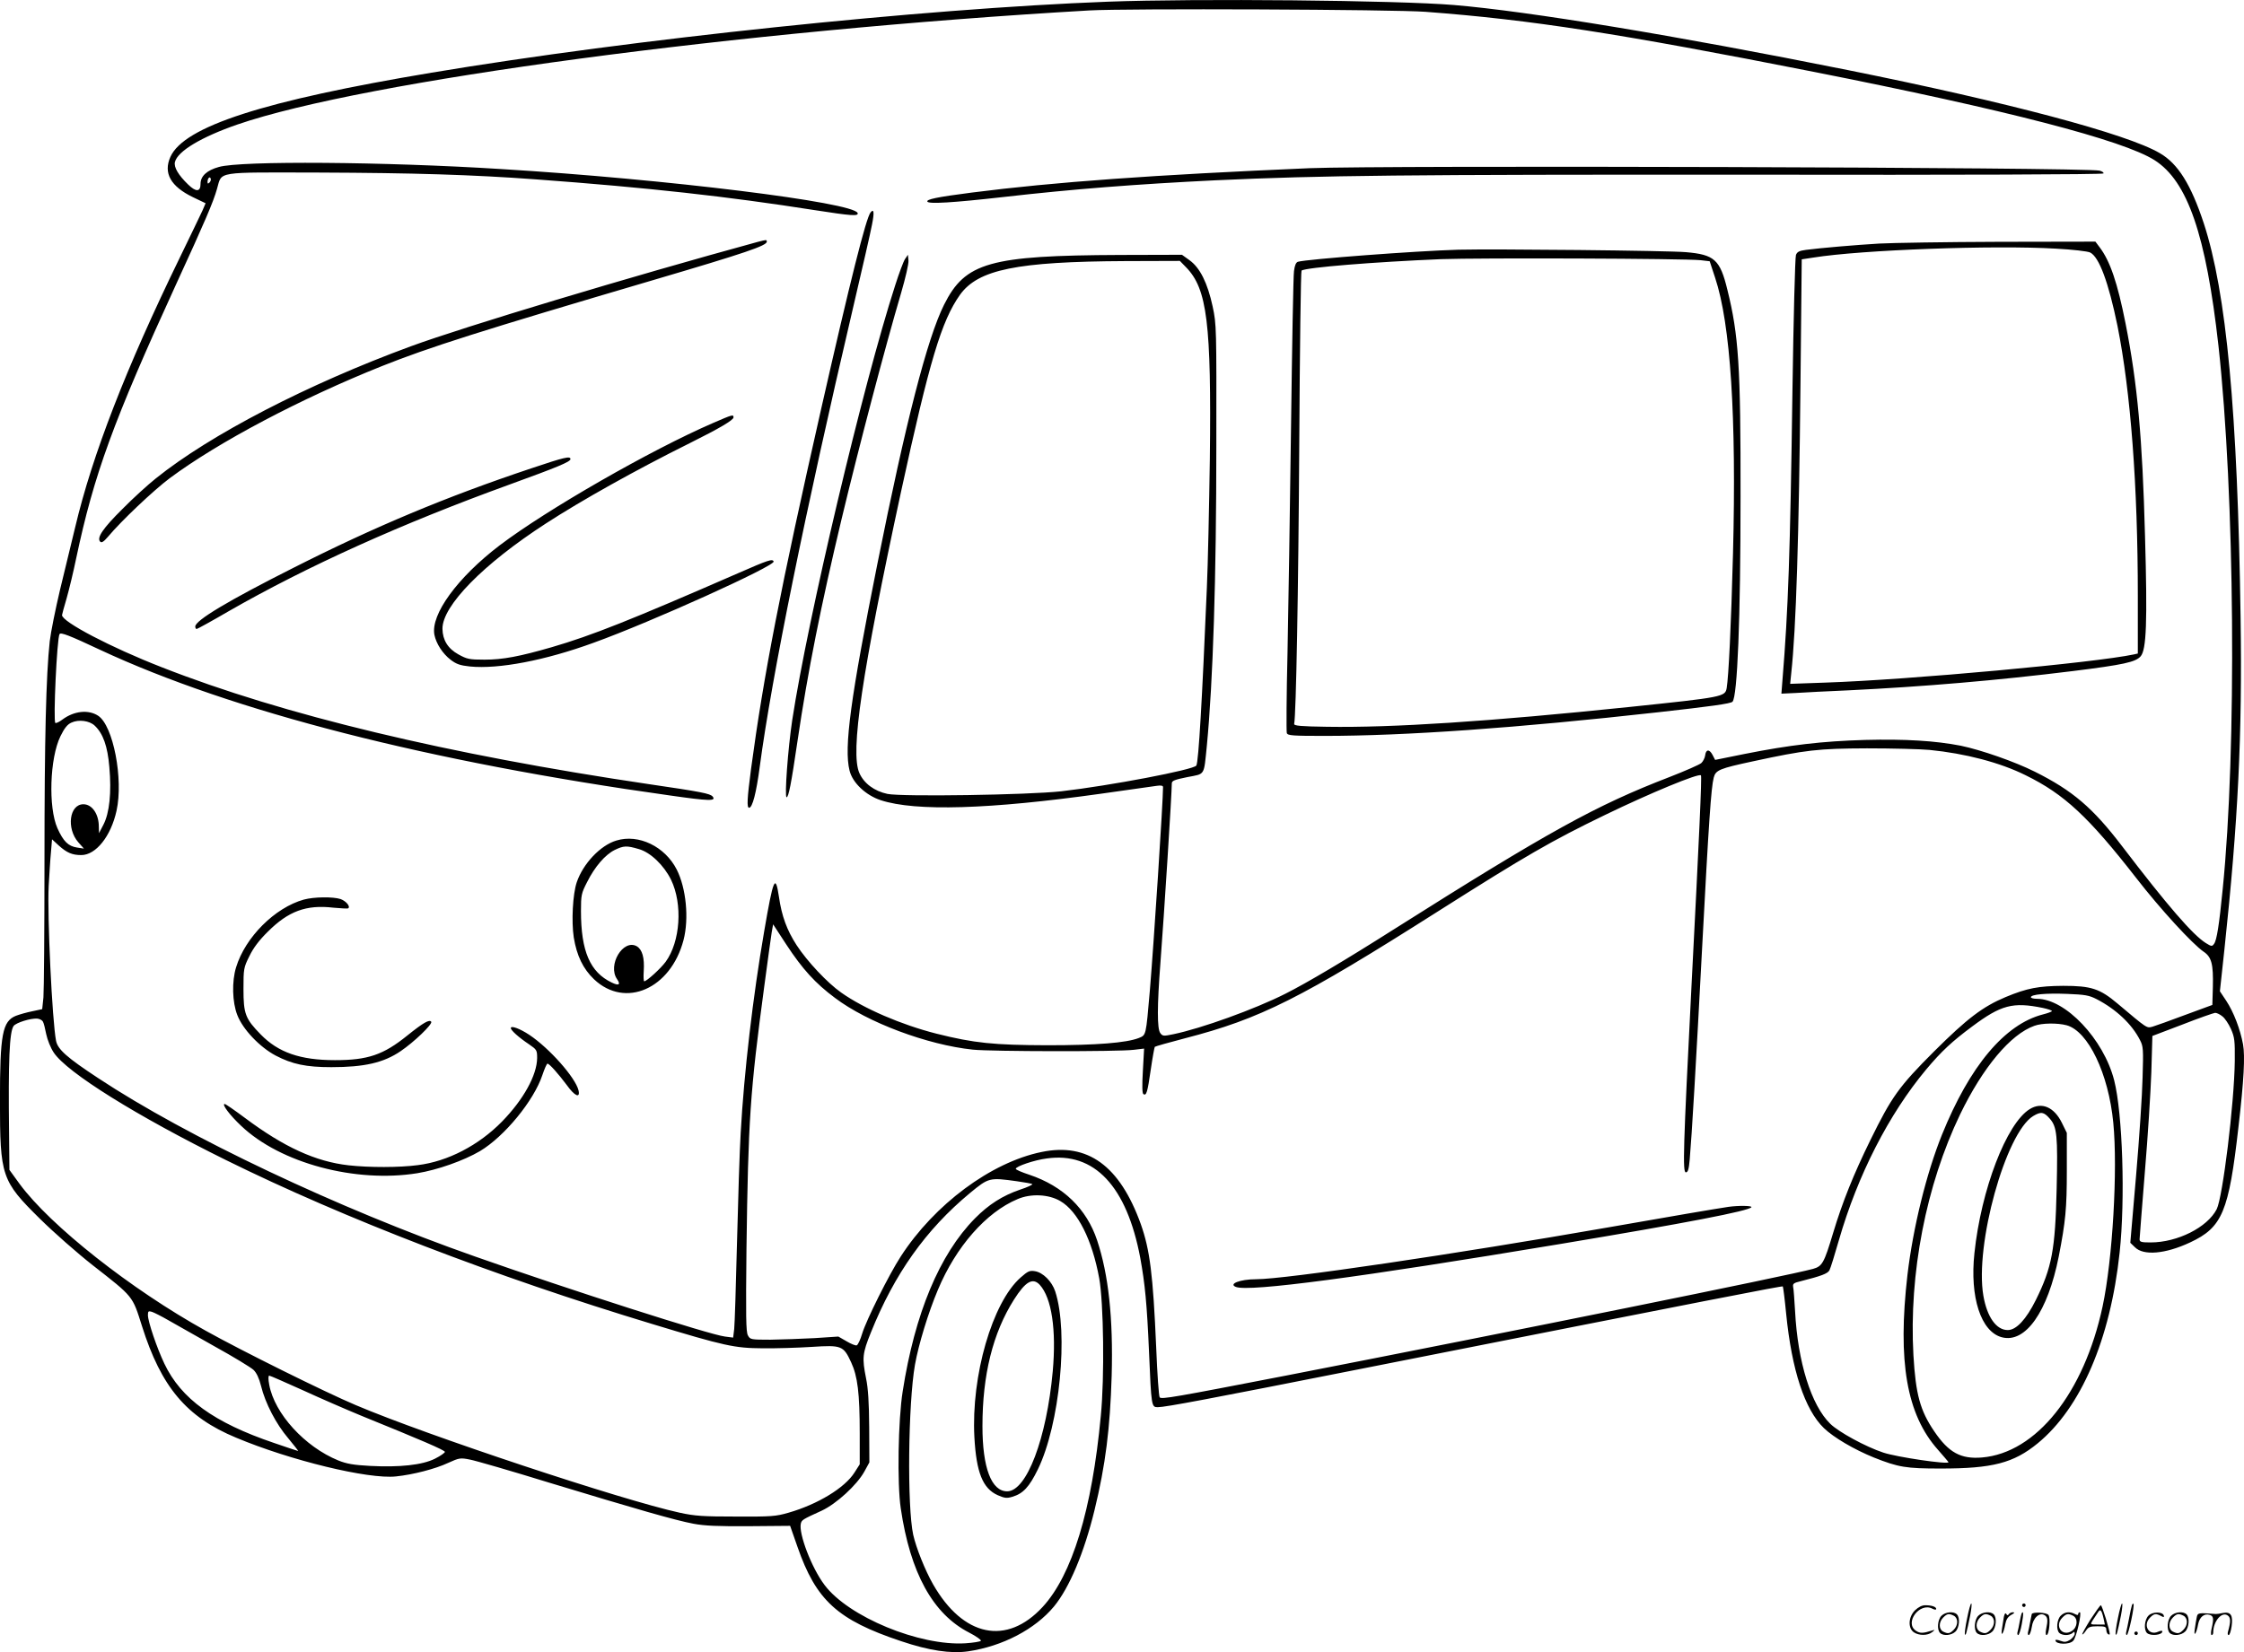 <?xml version="1.0" encoding="UTF-8"?>
<svg xmlns="http://www.w3.org/2000/svg" version="1.0" viewBox="0 0 1279.925 942.602" preserveAspectRatio="xMidYMid meet">
  <g transform="translate(-0.632,942.861) scale(0.1,-0.1)" fill="#000000" stroke="none">
    <path d="M6326 9419 c-1061 -40 -2717 -214 -3858 -405 -958 -160 -1413 -307 -1490 -481 -41 -92 2 -168 128 -229 l73 -35 -18 -42 c-11 -23 -69 -145 -131 -272 -305 -627 -497 -1121 -595 -1535 -21 -85 -59 -245 -86 -355 -26 -110 -53 -243 -59 -295 -21 -194 -30 -554 -30 -1250 0 -393 -3 -745 -6 -782 l-7 -67 -56 -12 c-31 -6 -73 -18 -94 -26 -77 -31 -91 -106 -91 -483 0 -433 9 -459 228 -675 78 -77 213 -196 301 -265 234 -183 226 -173 281 -347 110 -348 253 -519 537 -637 310 -130 754 -238 912 -221 97 10 225 43 297 77 64 29 70 30 125 19 32 -6 236 -65 453 -132 498 -151 716 -214 822 -234 64 -12 137 -15 317 -14 l234 2 42 -120 c106 -305 228 -417 591 -538 160 -54 283 -72 382 -58 197 29 382 126 490 256 88 107 172 307 231 549 63 258 89 467 98 768 9 329 -18 577 -83 772 -60 180 -193 309 -386 374 -43 14 -78 29 -78 34 0 14 106 50 176 59 272 39 457 -158 534 -567 27 -149 38 -260 50 -537 13 -311 14 -315 50 -315 43 0 297 48 1140 215 2042 404 2421 478 2425 474 2 -3 11 -72 19 -155 32 -323 106 -547 215 -653 56 -54 172 -122 285 -168 141 -56 183 -63 382 -63 295 0 415 31 553 144 246 202 414 592 467 1087 33 306 17 796 -31 984 -60 235 -278 465 -440 465 -19 0 -35 4 -35 9 0 16 85 24 208 19 101 -4 124 -8 167 -30 110 -57 201 -142 247 -233 19 -36 20 -52 15 -215 -2 -96 -19 -348 -37 -558 l-33 -384 26 -25 c49 -50 174 -39 315 27 184 86 221 174 276 660 31 266 38 403 26 470 -16 86 -53 184 -96 249 l-36 54 26 241 c78 730 102 1222 92 1891 -17 1177 -81 1856 -210 2250 -73 221 -147 340 -251 400 -187 110 -870 291 -1780 474 -987 198 -1818 335 -2245 371 -323 27 -1469 38 -1974 19z m1814 -58 c598 -45 1100 -123 2210 -342 1102 -218 1765 -390 1945 -504 189 -120 294 -426 365 -1060 93 -846 105 -2301 24 -3100 -20 -204 -34 -291 -49 -311 -11 -16 -15 -16 -47 4 -74 46 -220 215 -478 553 -167 219 -282 317 -498 425 -114 57 -306 124 -422 148 -143 28 -317 39 -545 33 -245 -7 -432 -29 -688 -80 l-168 -34 -15 29 c-18 34 -38 32 -42 -4 -2 -14 -12 -34 -22 -43 -10 -9 -92 -45 -182 -80 -418 -161 -688 -310 -1572 -869 -282 -179 -497 -306 -618 -367 -174 -88 -479 -198 -639 -231 -57 -12 -62 -11 -75 7 -18 25 -18 152 1 399 22 288 65 967 65 1025 0 15 15 21 89 36 103 20 93 4 111 180 35 366 54 953 54 1710 1 676 1 692 -21 795 -29 134 -72 221 -132 264 l-43 31 -352 -1 c-745 -3 -884 -42 -1005 -284 -96 -192 -219 -671 -380 -1477 -153 -765 -192 -1051 -159 -1181 17 -70 93 -141 178 -169 199 -65 621 -52 1255 37 154 22 297 42 318 45 26 4 37 1 37 -7 0 -82 -52 -882 -75 -1158 -23 -266 -21 -256 -64 -274 -70 -27 -238 -41 -521 -41 -305 1 -417 12 -632 66 -201 51 -414 143 -543 234 -80 56 -195 179 -255 271 -55 85 -85 165 -101 277 -20 133 -32 105 -84 -198 -64 -371 -115 -805 -134 -1150 -6 -99 -15 -380 -21 -625 -6 -245 -13 -467 -16 -494 l-6 -49 -47 6 c-85 10 -881 265 -1426 457 -778 273 -1645 684 -2148 1017 -178 117 -231 164 -241 213 -22 114 -51 715 -42 885 4 66 9 153 13 192 l6 73 39 -36 c46 -41 76 -54 128 -54 83 0 169 107 201 253 40 181 -19 486 -105 542 -55 36 -137 28 -204 -22 -17 -13 -36 -22 -40 -19 -13 8 9 484 24 507 7 11 57 -8 229 -89 756 -353 1879 -640 3253 -832 224 -32 265 -33 243 -6 -14 17 -65 27 -366 71 -1142 169 -2082 394 -2777 667 -290 113 -568 259 -568 297 0 4 12 47 26 95 14 49 39 152 55 230 101 477 211 779 569 1561 165 359 213 471 234 546 30 102 -17 94 585 93 531 -2 870 -12 1236 -39 637 -47 1088 -97 1586 -175 212 -33 253 -36 247 -17 -21 61 -1094 194 -2033 251 -668 42 -1485 48 -1610 12 -69 -19 -105 -52 -105 -97 0 -46 -26 -47 -71 -3 -56 54 -82 99 -75 128 15 62 151 143 356 214 723 249 2863 536 4860 651 209 12 1737 6 1920 -8z m-6939 -974 c-8 -8 -11 -7 -11 4 0 20 13 34 18 19 3 -7 -1 -17 -7 -23z m5571 -484 c120 -123 144 -321 135 -1093 -4 -272 -11 -603 -17 -735 -27 -639 -47 -991 -60 -1014 -13 -24 -492 -115 -770 -147 -190 -21 -908 -32 -992 -15 -75 16 -134 60 -160 119 -53 119 14 568 238 1607 162 745 230 972 336 1122 104 144 324 189 943 192 l311 1 36 -37z m-6226 -2614 c48 -45 74 -117 84 -237 13 -144 1 -262 -34 -329 l-25 -48 -1 37 c0 73 -39 128 -88 128 -80 0 -98 -138 -29 -217 l32 -36 -39 6 c-51 8 -78 35 -112 110 -53 119 -44 400 17 525 23 47 40 68 63 78 41 19 102 11 132 -17z m10466 -139 c203 -20 403 -72 549 -145 220 -108 358 -237 630 -586 137 -177 321 -377 384 -420 46 -31 56 -71 53 -201 l-3 -103 -155 -57 c-85 -32 -169 -62 -186 -67 -34 -9 -28 -13 -200 132 -101 85 -150 101 -309 101 -142 -1 -206 -13 -329 -64 -131 -55 -219 -122 -407 -309 -203 -203 -243 -260 -364 -506 -97 -198 -159 -352 -213 -531 -52 -173 -62 -190 -115 -205 -138 -38 -1709 -356 -3002 -608 -640 -124 -713 -137 -724 -125 -5 5 -14 133 -20 284 -18 418 -36 558 -88 705 -120 333 -303 466 -566 411 -288 -59 -611 -299 -803 -596 -67 -103 -197 -364 -220 -440 -10 -34 -24 -64 -31 -67 -6 -3 -33 8 -58 23 l-47 27 -136 -9 c-76 -4 -189 -8 -252 -9 -112 0 -115 1 -128 25 -11 20 -12 110 -8 495 10 733 20 891 102 1500 19 143 38 280 42 305 l8 45 75 -115 c92 -140 165 -221 278 -305 185 -140 527 -268 786 -295 104 -11 832 -12 918 -1 l59 7 -7 -127 c-5 -85 -4 -128 3 -133 17 -10 23 8 42 140 10 69 21 128 23 130 3 3 81 25 173 49 429 111 660 227 1444 725 500 317 645 401 951 549 260 126 534 239 547 226 6 -5 -10 -354 -54 -1205 -47 -924 -51 -1060 -32 -1060 12 0 17 17 22 73 12 137 36 545 71 1212 38 719 51 909 66 967 11 43 33 52 224 93 301 65 372 73 650 74 143 0 304 -4 357 -9z m646 -1472 c28 -6 52 -14 52 -18 0 -3 -23 -12 -51 -19 -218 -56 -418 -295 -576 -686 -89 -221 -165 -530 -197 -800 -57 -494 -5 -797 174 -998 33 -38 60 -69 60 -71 0 -14 -295 29 -372 55 -100 33 -254 117 -302 164 -109 106 -186 353 -201 643 -4 64 -8 127 -11 138 -3 19 3 23 44 33 115 29 153 43 163 62 6 11 30 88 54 172 107 371 285 719 498 974 88 105 149 161 262 245 165 123 232 141 403 106z m1024 -48 c14 -10 36 -43 49 -72 21 -48 23 -66 22 -183 -3 -243 -69 -777 -103 -845 -53 -104 -224 -190 -377 -190 -54 0 -63 3 -63 18 0 10 14 182 30 383 17 200 33 457 37 570 l6 207 171 65 c94 37 178 66 187 67 9 0 28 -9 41 -20z m-12431 -30 c5 -8 13 -41 19 -72 7 -33 25 -78 43 -105 76 -114 472 -361 982 -613 676 -334 1537 -665 2430 -935 415 -126 471 -138 630 -139 77 -1 204 3 282 8 170 11 180 7 224 -88 37 -80 49 -175 49 -407 l0 -175 -30 -47 c-55 -87 -209 -181 -376 -229 -72 -21 -99 -23 -299 -22 -188 0 -235 3 -322 22 -326 71 -1441 441 -1848 614 -173 73 -647 308 -855 424 -426 236 -886 599 -1062 838 l-58 80 -2 210 c-5 413 2 578 26 611 14 19 98 45 135 42 13 -1 28 -9 32 -17z m11543 -21 c123 -34 239 -276 266 -556 26 -267 -4 -782 -61 -1048 -106 -495 -379 -836 -688 -862 -121 -10 -190 28 -272 149 -81 119 -106 211 -119 435 -26 465 72 969 266 1373 130 269 288 458 424 506 43 16 132 17 184 3z m-5987 -890 c43 -6 82 -13 87 -16 5 -3 -27 -18 -70 -32 -99 -34 -178 -84 -257 -164 -202 -205 -343 -543 -412 -987 -26 -162 -32 -527 -11 -667 54 -368 183 -603 390 -709 41 -21 71 -43 67 -47 -5 -5 -44 -11 -87 -14 -262 -17 -669 151 -805 333 -74 98 -148 293 -135 350 6 21 8 23 120 74 83 39 199 145 242 222 l29 53 -1 200 c-1 142 -6 223 -18 280 -23 116 -21 141 28 262 134 333 312 585 565 795 107 88 110 89 268 67z m247 -113 c100 -58 182 -222 222 -441 25 -139 31 -563 9 -785 -50 -536 -164 -908 -332 -1090 -205 -222 -453 -171 -625 130 -46 81 -96 207 -113 282 -35 161 -29 747 10 970 20 114 76 298 131 428 103 246 275 442 454 517 76 33 178 28 244 -11z m-5089 -679 c39 -22 158 -90 265 -150 107 -59 207 -120 222 -134 17 -16 32 -47 43 -91 24 -99 86 -218 155 -299 33 -40 59 -73 57 -73 -3 0 -65 21 -138 46 -342 116 -530 252 -625 452 -43 90 -94 241 -94 277 0 23 3 25 23 19 12 -4 54 -25 92 -47z m768 -400 c100 -46 252 -112 337 -147 335 -136 473 -195 474 -205 0 -5 -25 -23 -57 -39 -72 -36 -201 -50 -371 -41 -93 5 -133 12 -180 31 -191 78 -364 267 -394 432 -6 31 -6 52 0 52 5 0 91 -38 191 -83z M7475 8469 c-888 -38 -1457 -79 -1925 -139 -202 -26 -262 -39 -254 -52 9 -14 144 -6 429 26 402 46 764 74 1215 96 606 28 1082 33 3042 32 1185 -2 2019 1 2022 7 3 5 -7 12 -22 16 -72 19 -4096 31 -4507 14z M4972 8217 c-26 -31 -117 -394 -281 -1117 -233 -1028 -329 -1523 -401 -2059 -22 -168 -25 -221 -11 -221 19 0 41 84 61 236 67 505 261 1462 529 2604 55 234 105 453 111 487 14 70 11 93 -8 70z M4330 8049 c-725 -198 -1675 -484 -1980 -596 -588 -216 -1144 -504 -1455 -754 -44 -35 -130 -113 -190 -174 -111 -110 -149 -165 -127 -187 8 -8 20 0 44 28 76 91 260 265 352 334 277 206 748 455 1211 640 268 107 567 202 1545 490 530 156 650 197 650 220 0 12 -3 11 -50 -1z M10725 8039 c-135 -8 -334 -25 -418 -36 -38 -5 -50 -11 -57 -29 -5 -12 -14 -361 -20 -776 -13 -931 -24 -1247 -57 -1650 l-6 -77 84 4 c46 3 181 10 299 15 429 21 844 56 1280 110 289 36 357 51 386 84 33 38 39 194 25 686 -15 560 -43 869 -111 1213 -46 232 -88 356 -148 435 l-24 32 -552 -1 c-303 -1 -609 -6 -681 -10z m1008 -29 c94 -5 181 -15 195 -22 51 -25 105 -170 156 -419 75 -375 116 -912 116 -1541 l0 -328 -22 -5 c-219 -47 -1280 -145 -1762 -161 l-199 -7 6 59 c28 256 44 779 53 1666 l7 697 66 10 c272 44 1030 72 1384 51z M8325 8004 c-244 -7 -866 -54 -916 -69 -11 -4 -18 -21 -22 -53 -4 -26 -11 -427 -17 -892 -6 -465 -15 -1044 -20 -1287 -6 -242 -7 -448 -4 -457 5 -14 33 -16 213 -16 463 0 1099 45 1906 135 296 33 413 49 423 60 28 28 46 472 46 1170 1 745 -11 922 -75 1180 -42 173 -74 201 -237 215 -102 9 -1092 19 -1297 14z m1382 -60 l51 -6 31 -94 c88 -264 122 -796 102 -1574 -11 -417 -25 -699 -36 -767 -9 -50 -20 -52 -555 -108 -799 -83 -1354 -119 -1725 -113 -148 2 -189 6 -187 16 11 54 24 759 29 1590 3 546 9 995 13 997 29 18 414 49 795 65 217 8 1391 4 1482 -6z M5168 7950 c-9 -14 -34 -81 -56 -150 -184 -570 -498 -1898 -587 -2480 -24 -159 -45 -440 -32 -440 11 0 26 74 62 320 59 400 134 774 251 1265 101 421 250 987 340 1292 25 86 44 167 42 185 l-3 33 -17 -25z M4075 7016 c-358 -155 -950 -495 -1219 -699 -240 -183 -394 -394 -372 -510 10 -50 47 -108 93 -143 33 -25 54 -32 110 -38 163 -16 427 34 704 135 333 120 1037 439 1028 464 -6 17 -32 8 -201 -66 -612 -267 -835 -356 -1065 -423 -184 -53 -278 -71 -383 -71 -87 0 -100 3 -149 30 -60 33 -90 82 -91 146 -1 131 232 369 590 601 200 130 514 306 820 458 169 84 250 132 250 147 0 18 -4 17 -115 -31z M3035 6756 c-482 -161 -891 -332 -1355 -567 -371 -187 -560 -300 -560 -335 0 -7 3 -14 8 -14 4 0 86 45 182 101 450 258 987 500 1605 724 270 98 345 129 345 144 0 19 -32 12 -225 -53z M3522 4633 c-91 -27 -190 -132 -226 -238 -23 -68 -31 -223 -17 -315 17 -104 53 -179 116 -239 178 -168 437 -54 510 224 32 123 15 297 -39 403 -67 131 -217 204 -344 165z m129 -49 c66 -19 142 -92 183 -175 67 -139 53 -353 -31 -468 -28 -38 -108 -111 -122 -111 -4 0 -5 26 -3 58 5 76 -8 123 -40 142 -78 43 -168 -108 -112 -188 22 -32 10 -39 -31 -19 -123 59 -175 178 -175 408 0 90 2 101 35 165 44 88 103 156 157 183 52 25 68 26 139 5z M1739 4296 c-165 -46 -334 -215 -386 -386 -25 -80 -22 -200 7 -273 31 -81 128 -183 219 -231 94 -49 173 -66 317 -66 188 0 298 25 395 91 77 52 183 154 175 168 -10 15 -45 -5 -136 -78 -137 -111 -226 -141 -413 -141 -198 0 -324 44 -424 147 -87 89 -98 117 -98 258 0 116 1 123 34 189 22 46 56 91 105 139 117 117 219 155 373 137 43 -4 81 -6 85 -4 15 10 -12 42 -43 53 -42 14 -152 13 -210 -3z M2920 3563 c0 -13 46 -54 103 -92 45 -31 47 -34 47 -79 -1 -98 -78 -237 -200 -362 -133 -136 -310 -228 -481 -249 -105 -14 -277 -14 -394 -1 -188 21 -369 104 -591 270 -59 44 -111 80 -116 80 -19 0 29 -64 94 -125 224 -213 652 -327 1005 -270 115 19 263 71 357 126 139 83 307 287 356 434 12 36 25 65 29 65 11 0 63 -59 110 -122 45 -63 78 -78 67 -30 -18 73 -166 240 -280 316 -54 36 -106 55 -106 39z M9865 2543 c-68 -10 -332 -55 -685 -117 -870 -152 -1842 -296 -2010 -296 -91 0 -159 -27 -114 -44 76 -29 702 54 1849 245 720 120 1078 189 1091 210 5 9 -73 10 -131 2z M11584 3101 c-133 -81 -278 -460 -316 -822 -27 -252 37 -448 156 -480 135 -36 262 144 325 461 39 201 46 273 46 490 l0 215 -28 57 c-44 90 -115 121 -183 79z m114 -55 c41 -47 46 -96 39 -400 -8 -347 -27 -449 -119 -635 -55 -110 -111 -171 -160 -171 -65 0 -118 74 -139 196 -50 289 127 929 284 1025 45 27 61 24 95 -15z M5828 2140 c-162 -142 -283 -562 -264 -911 11 -202 48 -293 133 -331 39 -17 52 -19 84 -9 61 18 96 56 145 156 125 257 176 781 99 1016 -19 57 -70 108 -116 115 -30 5 -40 0 -81 -36z m109 -42 c68 -75 95 -256 74 -493 -35 -384 -149 -685 -260 -685 -90 0 -141 134 -141 372 0 292 59 531 180 722 66 104 107 127 147 84z M11226 194 c-10 -47 -15 -88 -12 -91 5 -6 9 7 30 110 7 37 10 67 6 67 -4 0 -15 -39 -24 -86z M11540 270 c0 -5 5 -10 10 -10 6 0 10 5 10 10 0 6 -4 10 -10 10 -5 0 -10 -4 -10 -10z M12086 194 c-10 -47 -15 -88 -12 -91 5 -6 9 7 30 110 7 37 10 67 6 67 -4 0 -15 -39 -24 -86z M12166 269 c-3 -8 -10 -41 -16 -74 -6 -33 -14 -68 -16 -77 -3 -10 -1 -18 3 -18 10 0 46 171 38 178 -2 3 -7 -1 -9 -9z M10929 241 c-38 -38 -41 -101 -7 -125 29 -20 79 -20 104 0 18 14 18 15 1 10 -53 -17 -69 -17 -92 -2 -69 45 21 166 94 126 12 -6 21 -7 21 -1 0 12 -25 21 -62 21 -19 0 -39 -10 -59 -29z M11930 189 c-28 -45 -49 -83 -47 -85 2 -3 12 7 21 21 14 21 24 25 66 25 43 0 50 -3 50 -19 0 -11 5 -23 10 -26 6 -3 10 -3 10 1 0 20 -44 164 -51 164 -4 0 -30 -37 -59 -81z m75 4 l7 -33 -42 0 c-42 0 -42 0 -28 23 8 12 21 32 29 44 15 25 22 18 34 -34z M11080 210 c-22 -22 -27 -79 -8 -98 19 -19 66 -14 88 8 22 22 27 79 8 98 -19 19 -66 14 -88 -8z m71 0 c25 -14 25 -54 -1 -80 -23 -23 -33 -24 -61 -10 -25 14 -25 54 1 80 23 23 33 24 61 10z M11290 210 c-22 -22 -27 -79 -8 -98 19 -19 66 -14 88 8 22 22 27 79 8 98 -19 19 -66 14 -88 -8z m71 0 c25 -14 25 -54 -1 -80 -23 -23 -33 -24 -61 -10 -25 14 -25 54 1 80 23 23 33 24 61 10z M11436 204 c-3 -16 -8 -47 -11 -69 -8 -51 10 -26 19 27 5 27 15 42 34 53 18 10 22 14 10 15 -9 0 -20 -5 -24 -11 -5 -8 -9 -8 -14 1 -5 8 -10 3 -14 -16z M11537 223 c-2 -4 -7 -26 -11 -48 -4 -22 -9 -48 -12 -57 -3 -10 -1 -18 4 -18 4 0 14 28 20 62 11 58 10 81 -1 61z M11595 220 c-1 -3 -5 -23 -9 -45 -4 -22 -9 -48 -12 -57 -3 -10 -1 -18 4 -18 5 0 13 20 17 45 7 53 44 87 74 68 17 -11 19 -28 8 -80 -4 -18 -3 -33 2 -33 16 0 24 99 11 115 -12 14 -87 18 -95 5z M11760 210 c-22 -22 -27 -79 -8 -98 7 -7 24 -12 38 -12 14 0 31 5 38 12 9 9 12 8 12 -5 0 -9 -12 -24 -26 -34 -21 -13 -32 -15 -55 -6 -16 6 -29 8 -29 3 0 -24 81 -27 102 -2 18 19 50 162 37 162 -5 0 -9 -5 -9 -10 0 -7 -6 -7 -19 0 -30 16 -59 12 -81 -10z m71 0 c29 -16 25 -65 -6 -86 -56 -37 -103 28 -55 76 23 23 33 24 61 10z M12261 211 c-23 -23 -28 -80 -9 -99 19 -19 88 -13 88 9 0 5 -11 4 -24 -2 -54 -25 -89 38 -46 81 23 23 33 24 62 9 16 -9 19 -8 16 3 -8 22 -64 22 -87 -1z M12390 210 c-22 -22 -27 -79 -8 -98 19 -19 66 -14 88 8 22 22 27 79 8 98 -19 19 -66 14 -88 -8z m71 0 c25 -14 25 -54 -1 -80 -23 -23 -33 -24 -61 -10 -25 14 -25 54 1 80 23 23 33 24 61 10z M12536 201 c-3 -14 -8 -44 -11 -66 -8 -51 10 -26 19 27 8 41 35 63 66 53 22 -7 24 -21 11 -77 -5 -22 -5 -38 0 -38 5 0 9 6 9 13 0 68 51 125 85 97 15 -13 15 -35 -1 -92 -3 -10 -1 -18 4 -18 6 0 13 23 17 50 9 63 -5 84 -49 76 -17 -4 -35 -6 -41 -6 -101 8 -104 7 -109 -19z M12180 110 c0 -5 5 -10 10 -10 6 0 10 5 10 10 0 6 -4 10 -10 10 -5 0 -10 -4 -10 -10z"></path>
  </g>
</svg>
